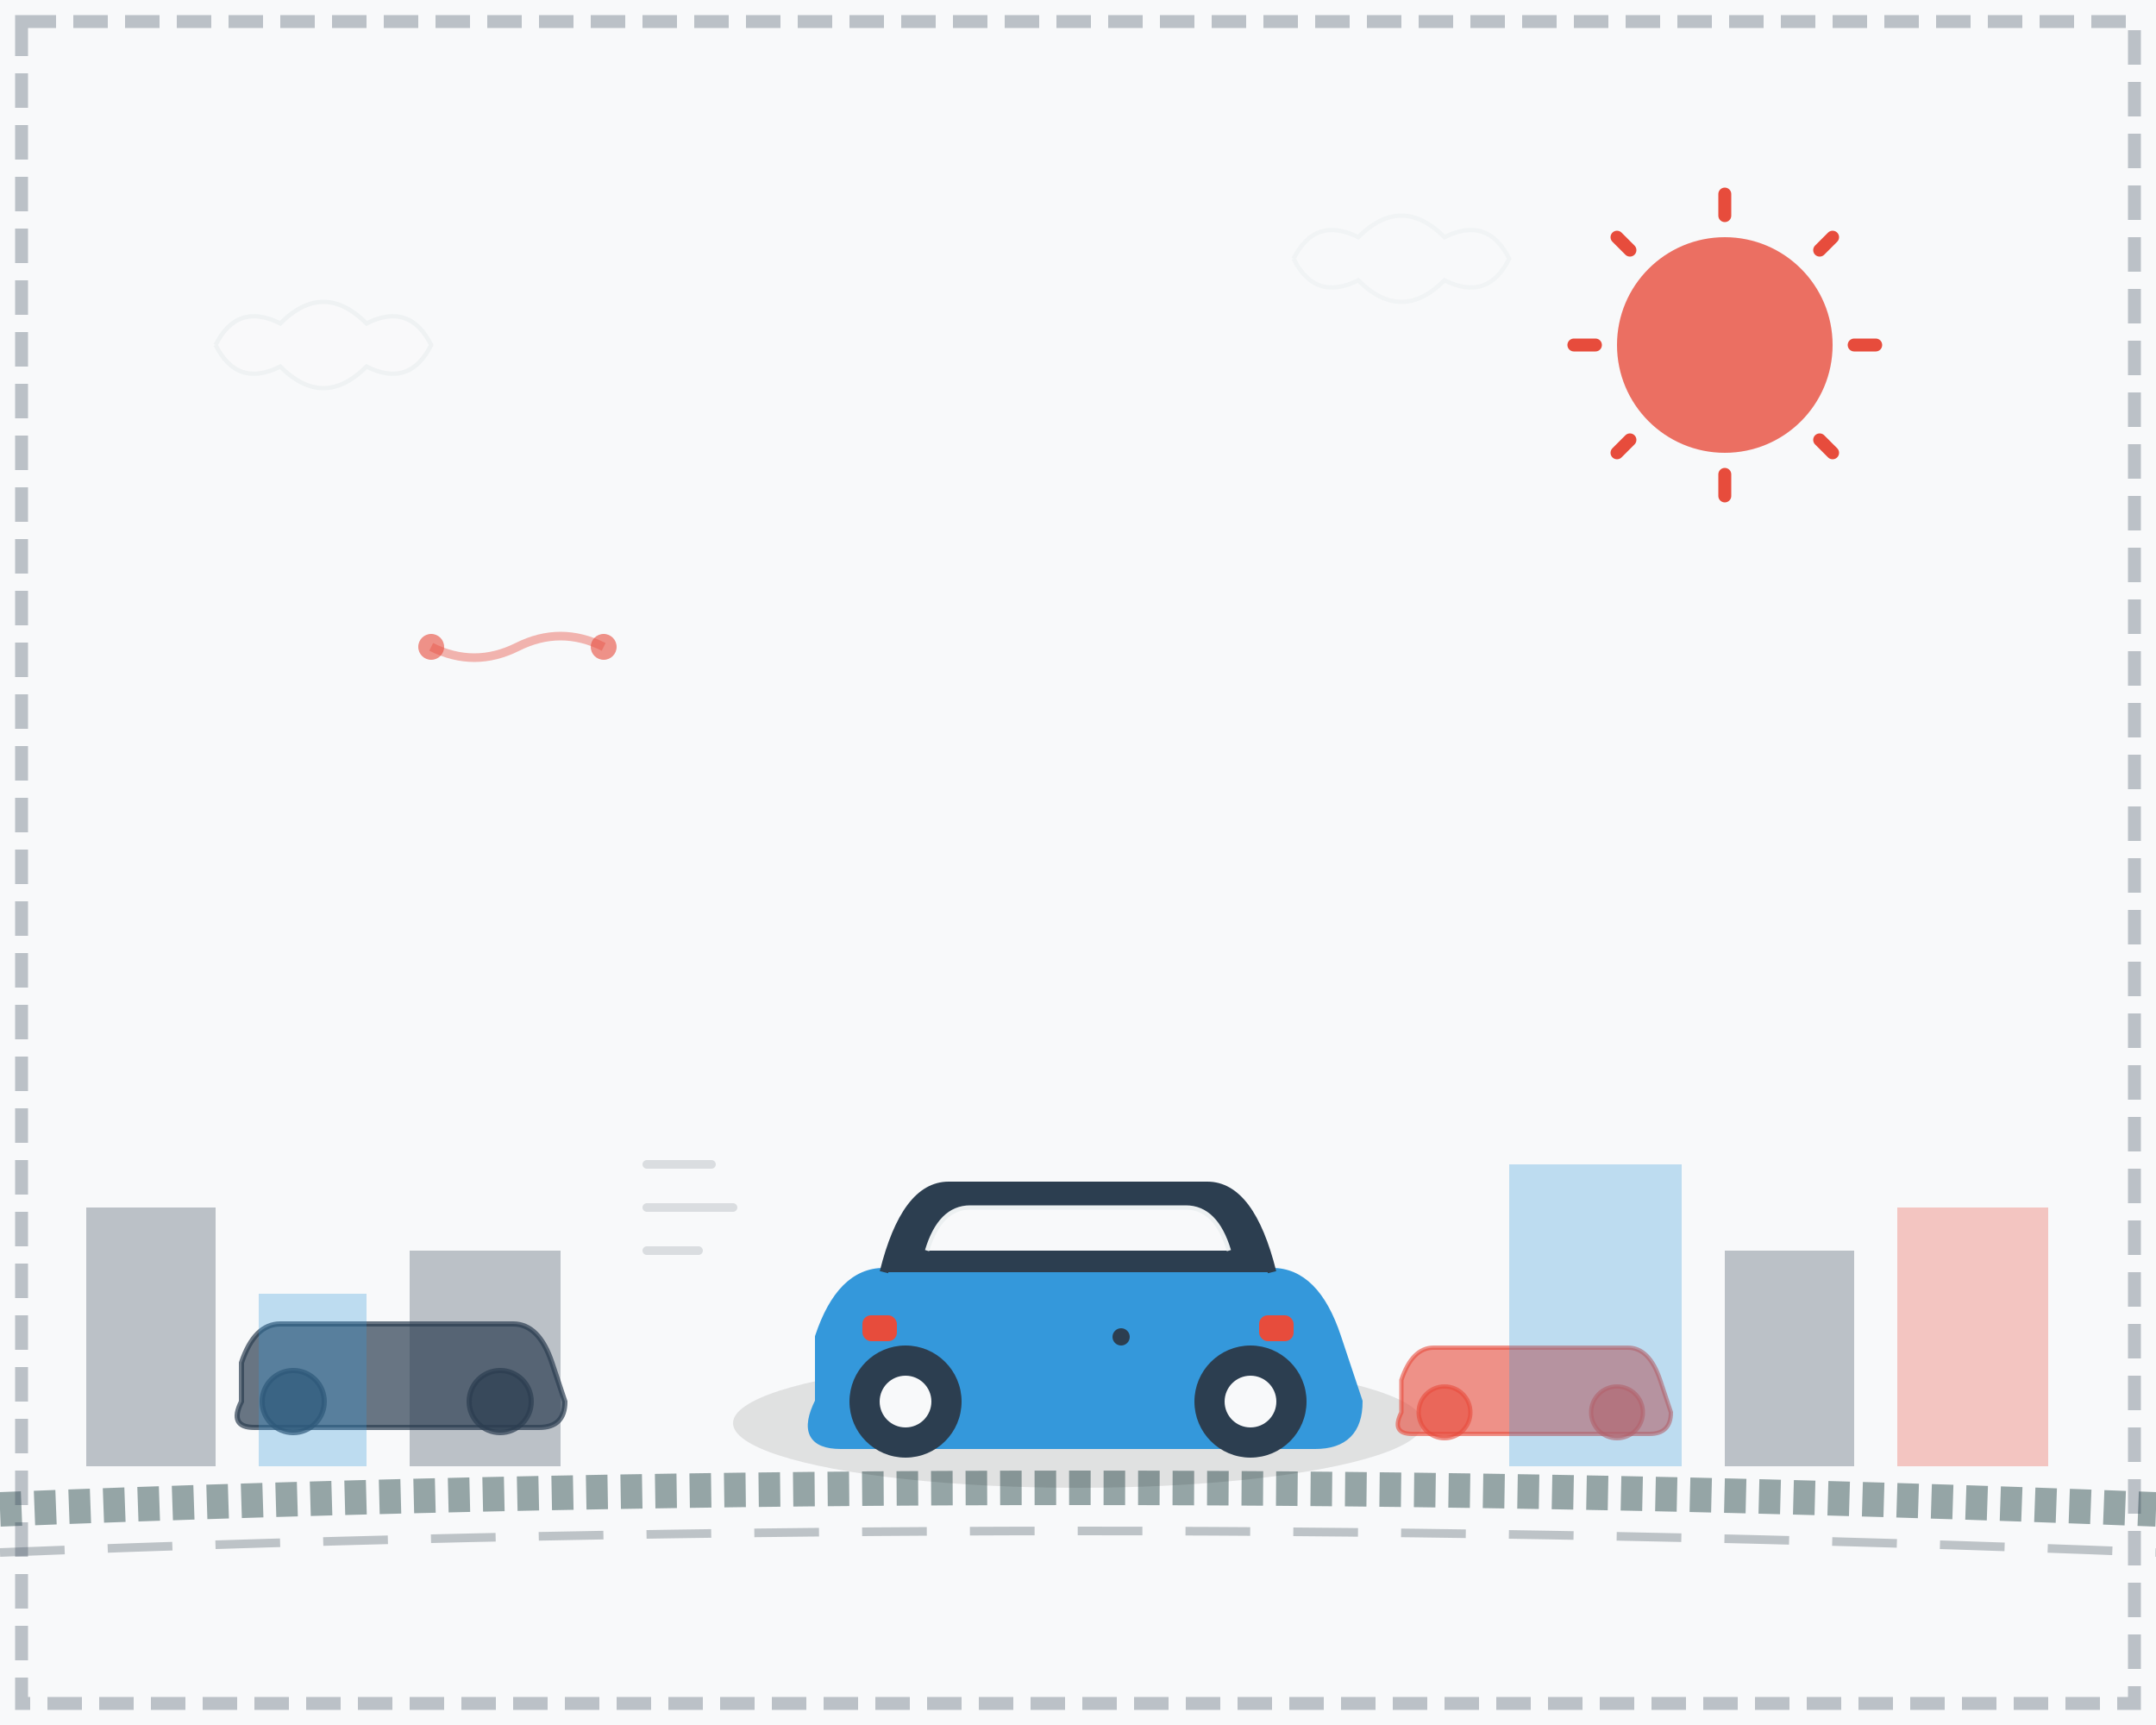 <svg width="500" height="400" viewBox="0 0 500 400" fill="none" xmlns="http://www.w3.org/2000/svg">
  <defs>
    <style>
      .hero-primary { fill: #2c3e50; }
      .hero-secondary { fill: #3498db; }
      .hero-accent { fill: #e74c3c; }
      .hero-light { fill: #f8f9fa; }
      .hero-shadow { fill: rgba(0, 0, 0, 0.1); }
    </style>
  </defs>
  
  <!-- Background with hand-drawn style -->
  <rect width="500" height="400" fill="#f8f9fa"/>
  
  <!-- Road with dashed lines -->
  <path d="M0 350 Q250 340 500 350" 
        stroke="#95a5a6" 
        stroke-width="8" 
        fill="none" 
        stroke-dasharray="5,3"/>
  <path d="M0 360 Q250 350 500 360" 
        stroke="#bdc3c7" 
        stroke-width="2" 
        fill="none" 
        stroke-dasharray="15,10"/>
  
  <!-- Main car (hand-drawn style) -->
  <g transform="translate(180, 250)">
    <!-- Car shadow -->
    <ellipse cx="70" cy="80" rx="80" ry="15" class="hero-shadow"/>
    
    <!-- Car body -->
    <path d="M10 60 Q15 45 25 45 L115 45 Q125 45 130 60 L135 75 Q135 85 125 85 L15 85 Q5 85 10 75 Z" 
          class="hero-secondary" 
          stroke="#3498db" 
          stroke-width="2"/>
    
    <!-- Car roof -->
    <path d="M25 45 Q30 25 40 25 L100 25 Q110 25 115 45" 
          class="hero-primary" 
          stroke="#2c3e50" 
          stroke-width="2"/>
    
    <!-- Car windows -->
    <path d="M35 40 Q38 30 45 30 L95 30 Q102 30 105 40" 
          class="hero-light" 
          stroke="#ecf0f1" 
          stroke-width="1"/>
    
    <!-- Car wheels -->
    <circle cx="30" cy="75" r="12" class="hero-primary" stroke="#2c3e50" stroke-width="2"/>
    <circle cx="110" cy="75" r="12" class="hero-primary" stroke="#2c3e50" stroke-width="2"/>
    
    <!-- Wheel details -->
    <circle cx="30" cy="75" r="6" class="hero-light"/>
    <circle cx="110" cy="75" r="6" class="hero-light"/>
    
    <!-- Car details -->
    <rect x="20" y="55" width="8" height="6" class="hero-accent" rx="2"/>
    <rect x="112" y="55" width="8" height="6" class="hero-accent" rx="2"/>
    
    <!-- Car door handle -->
    <circle cx="80" cy="60" r="2" class="hero-primary"/>
  </g>
  
  <!-- Background cars (smaller) -->
  <g transform="translate(50, 280) scale(0.6)">
    <path d="M10 60 Q15 45 25 45 L115 45 Q125 45 130 60 L135 75 Q135 85 125 85 L15 85 Q5 85 10 75 Z" 
          class="hero-primary" 
          stroke="#2c3e50" 
          stroke-width="2" 
          opacity="0.7"/>
    <circle cx="30" cy="75" r="12" class="hero-primary" stroke="#2c3e50" stroke-width="2" opacity="0.7"/>
    <circle cx="110" cy="75" r="12" class="hero-primary" stroke="#2c3e50" stroke-width="2" opacity="0.7"/>
  </g>
  
  <g transform="translate(320, 290) scale(0.5)">
    <path d="M10 60 Q15 45 25 45 L115 45 Q125 45 130 60 L135 75 Q135 85 125 85 L15 85 Q5 85 10 75 Z" 
          class="hero-accent" 
          stroke="#e74c3c" 
          stroke-width="2" 
          opacity="0.6"/>
    <circle cx="30" cy="75" r="12" class="hero-accent" stroke="#e74c3c" stroke-width="2" opacity="0.6"/>
    <circle cx="110" cy="75" r="12" class="hero-accent" stroke="#e74c3c" stroke-width="2" opacity="0.6"/>
  </g>
  
  <!-- Buildings in background -->
  <g transform="translate(0, 200)">
    <rect x="20" y="80" width="30" height="60" class="hero-primary" opacity="0.3"/>
    <rect x="60" y="100" width="25" height="40" class="hero-secondary" opacity="0.3"/>
    <rect x="95" y="90" width="35" height="50" class="hero-primary" opacity="0.3"/>
    
    <rect x="350" y="70" width="40" height="70" class="hero-secondary" opacity="0.3"/>
    <rect x="400" y="90" width="30" height="50" class="hero-primary" opacity="0.3"/>
    <rect x="440" y="80" width="35" height="60" class="hero-accent" opacity="0.3"/>
  </g>
  
  <!-- Clouds with hand-drawn style -->
  <g transform="translate(50, 50)">
    <path d="M0 30 Q5 20 15 25 Q25 15 35 25 Q45 20 50 30 Q45 40 35 35 Q25 45 15 35 Q5 40 0 30" 
          class="hero-light" 
          stroke="#ecf0f1" 
          stroke-width="1" 
          opacity="0.8"/>
  </g>
  
  <g transform="translate(300, 30)">
    <path d="M0 30 Q5 20 15 25 Q25 15 35 25 Q45 20 50 30 Q45 40 35 35 Q25 45 15 35 Q5 40 0 30" 
          class="hero-light" 
          stroke="#ecf0f1" 
          stroke-width="1" 
          opacity="0.6"/>
  </g>
  
  <!-- Sun -->
  <circle cx="400" cy="80" r="25" class="hero-accent" opacity="0.8"/>
  <g transform="translate(400, 80)">
    <path d="M0 -35 L0 -30" stroke="#e74c3c" stroke-width="3" stroke-linecap="round"/>
    <path d="M25 -25 L22 -22" stroke="#e74c3c" stroke-width="3" stroke-linecap="round"/>
    <path d="M35 0 L30 0" stroke="#e74c3c" stroke-width="3" stroke-linecap="round"/>
    <path d="M25 25 L22 22" stroke="#e74c3c" stroke-width="3" stroke-linecap="round"/>
    <path d="M0 35 L0 30" stroke="#e74c3c" stroke-width="3" stroke-linecap="round"/>
    <path d="M-25 25 L-22 22" stroke="#e74c3c" stroke-width="3" stroke-linecap="round"/>
    <path d="M-35 0 L-30 0" stroke="#e74c3c" stroke-width="3" stroke-linecap="round"/>
    <path d="M-25 -25 L-22 -22" stroke="#e74c3c" stroke-width="3" stroke-linecap="round"/>
  </g>
  
  <!-- Decorative elements -->
  <g transform="translate(100, 150)">
    <path d="M0 0 Q10 5 20 0 Q30 -5 40 0" 
          stroke="#e74c3c" 
          stroke-width="2" 
          fill="none" 
          opacity="0.4"/>
    <circle cx="0" cy="0" r="3" class="hero-accent" opacity="0.6"/>
    <circle cx="40" cy="0" r="3" class="hero-accent" opacity="0.6"/>
  </g>
  
  <!-- Speed lines for motion effect -->
  <g transform="translate(150, 270)">
    <path d="M0 0 L15 0" stroke="#bdc3c7" stroke-width="2" stroke-linecap="round" opacity="0.5"/>
    <path d="M0 10 L20 10" stroke="#bdc3c7" stroke-width="2" stroke-linecap="round" opacity="0.5"/>
    <path d="M0 20 L12 20" stroke="#bdc3c7" stroke-width="2" stroke-linecap="round" opacity="0.5"/>
  </g>
  
  <!-- Hand-drawn frame -->
  <rect x="5" y="5" width="490" height="390" 
        stroke="#2c3e50" 
        stroke-width="3" 
        fill="none" 
        stroke-dasharray="8,4" 
        opacity="0.3"/>
</svg>
